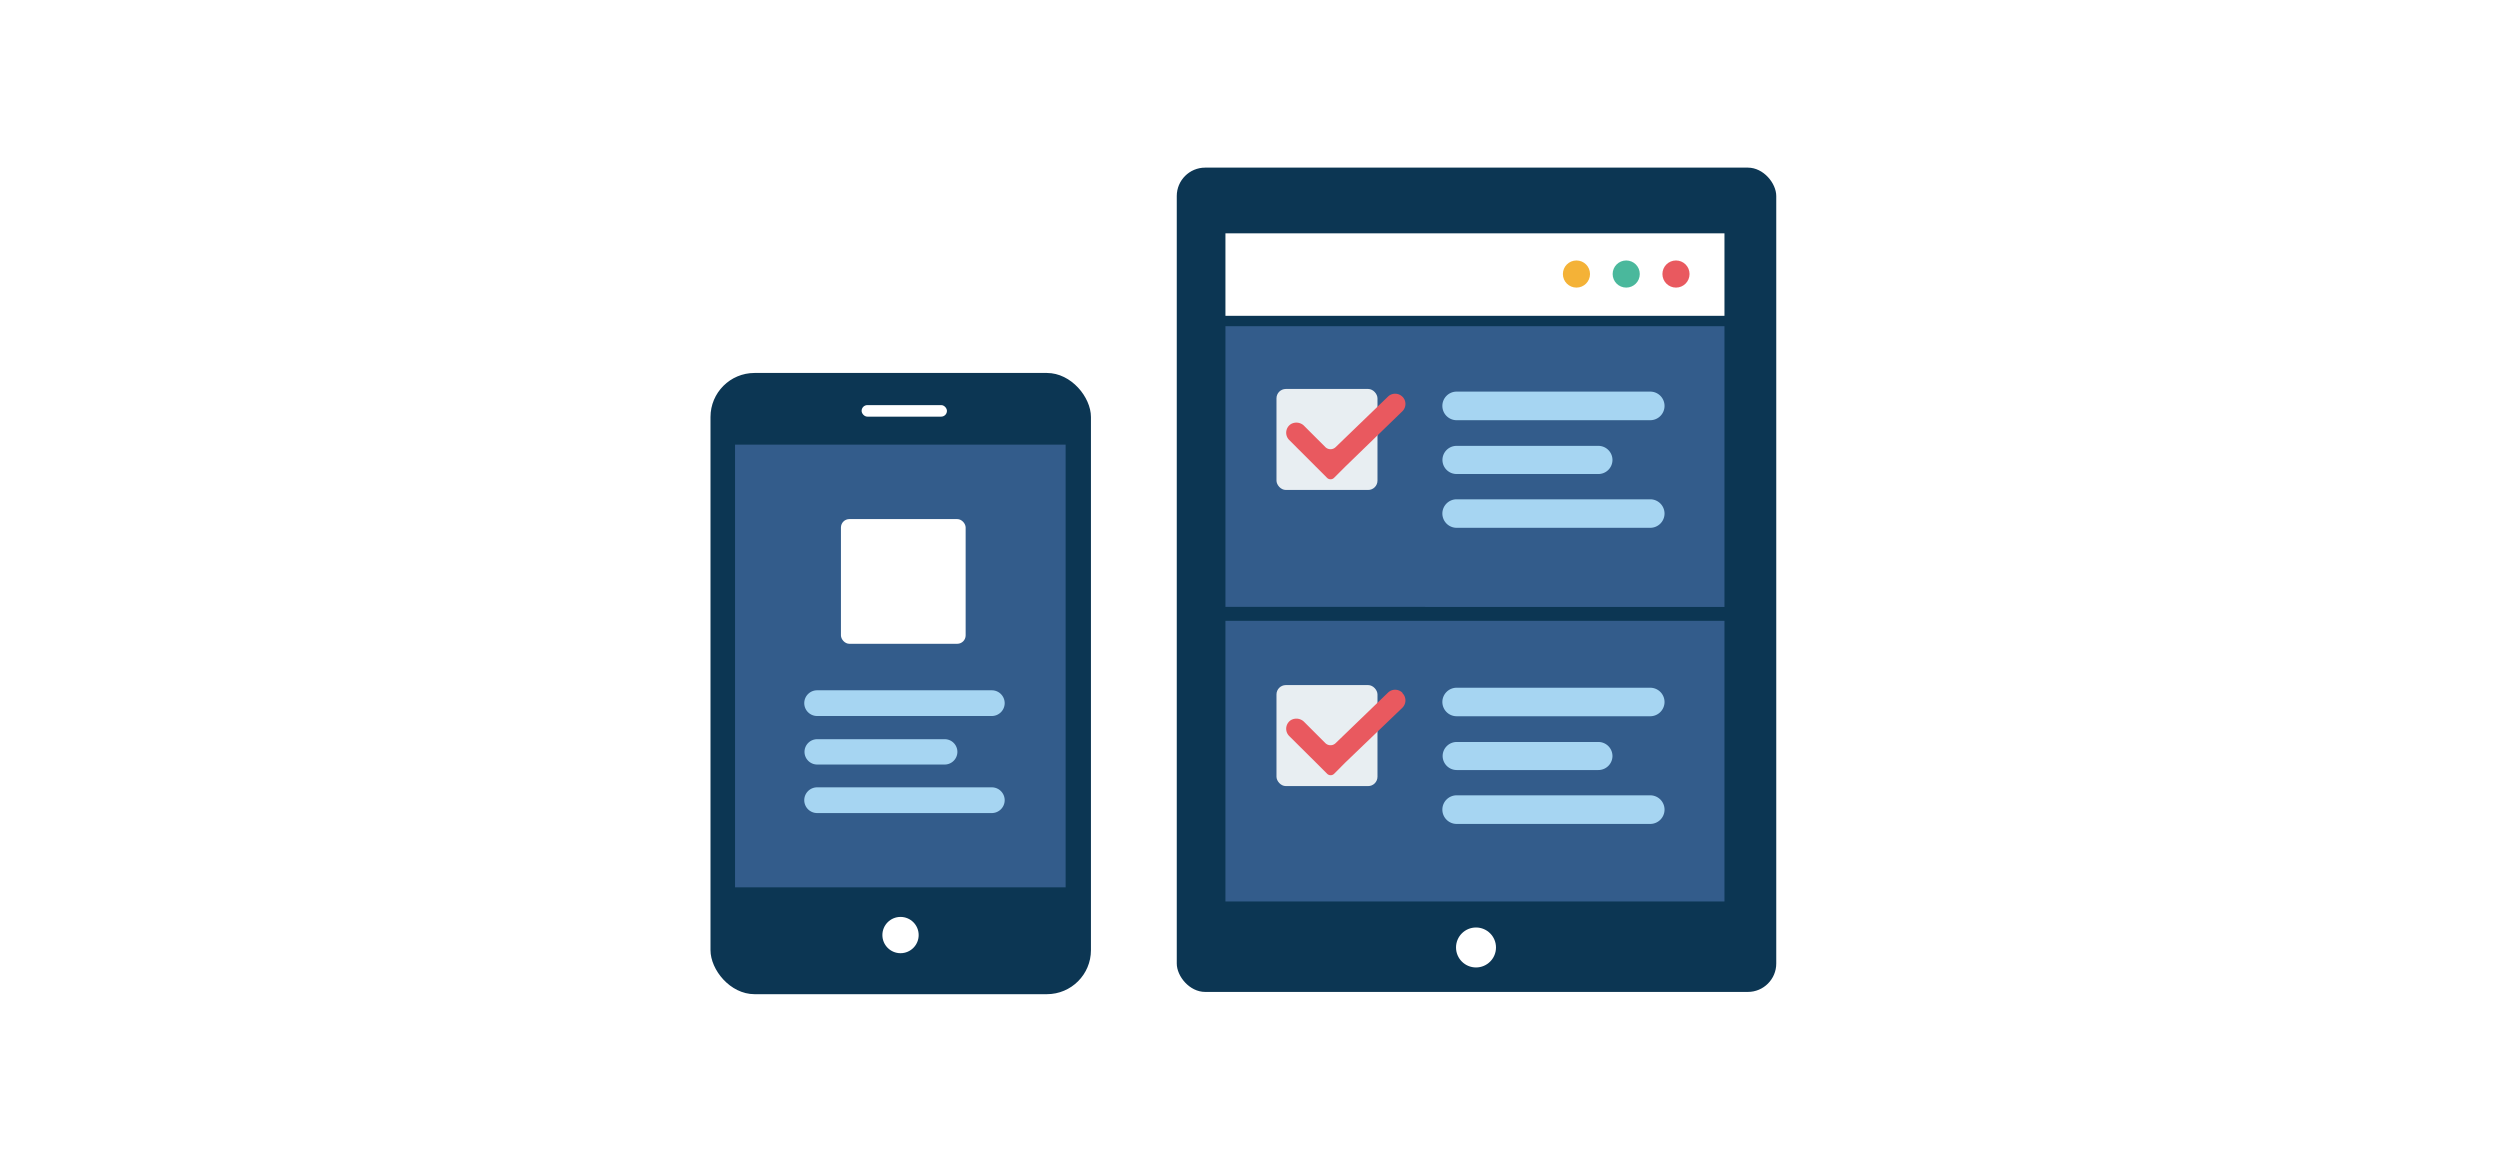 <svg id="レイヤー_1" data-name="レイヤー 1" xmlns="http://www.w3.org/2000/svg" viewBox="0 0 300 140"><defs><style>.cls-1{fill:#fff;}.cls-2{fill:#0c3653;}.cls-3{fill:#335c8b;}.cls-4{fill:#e9595f;}.cls-5{fill:#4ab89c;}.cls-6{fill:#f4b237;}.cls-7{fill:#a6d5f2;}.cls-8{fill:#e8eef2;}</style></defs><title>elearning02</title><rect class="cls-1" width="300" height="140"/><rect class="cls-2" x="141.212" y="20.115" width="71.938" height="98.916" rx="3.409" ry="3.409"/><path class="cls-3" d="M261.388-131.865v33.676H201.505v-33.676H261.388Z" transform="translate(-54.452 206.365)"/><path class="cls-3" d="M261.388-167.224v33.687H201.505v-33.687H261.388Z" transform="translate(-54.452 206.365)"/><path class="cls-1" d="M261.388-178.365v9.898H201.505v-9.898H261.388Z" transform="translate(-54.452 206.365)"/><circle class="cls-4" cx="201.118" cy="32.884" r="1.628"/><circle class="cls-5" cx="195.146" cy="32.884" r="1.628"/><circle class="cls-6" cx="189.174" cy="32.884" r="1.628"/><g id="_グループ_" data-name=" グループ "><circle id="_パス_" data-name=" パス " class="cls-1" cx="177.121" cy="113.697" r="2.398"/></g><g id="_グループ_2" data-name=" グループ 2"><path id="_パス_2" data-name=" パス 2" class="cls-7" d="M252.48-155.94H229.252a1.716,1.716,0,0,1-1.716-1.716h0a1.716,1.716,0,0,1,1.716-1.716h23.228a1.716,1.716,0,0,1,1.716,1.716h0A1.716,1.716,0,0,1,252.48-155.94Z" transform="translate(-54.452 206.365)"/></g><g id="_グループ_3" data-name=" グループ 3"><path id="_パス_3" data-name=" パス 3" class="cls-7" d="M252.48-143.028H229.252a1.716,1.716,0,0,1-1.716-1.716h0a1.716,1.716,0,0,1,1.716-1.705h23.228a1.716,1.716,0,0,1,1.716,1.716h0A1.716,1.716,0,0,1,252.48-143.028Z" transform="translate(-54.452 206.365)"/></g><g id="_グループ_4" data-name=" グループ 4"><path id="_パス_4" data-name=" パス 4" class="cls-7" d="M246.211-149.484H229.252a1.694,1.694,0,0,1-1.705-1.65h0A1.694,1.694,0,0,1,229.208-152.86q0.022-0.0.044-0h16.959a1.694,1.694,0,0,1,1.737,1.649q0.001,0.039 0,0.078h0a1.694,1.694,0,0,1-1.737,1.65Z" transform="translate(-54.452 206.365)"/></g><rect class="cls-8" x="153.178" y="46.675" width="12.12" height="12.12" rx="1.122" ry="1.122"/><path class="cls-4" d="M222.742-158.755a1.232,1.232,0,0,0-1.742-.007l-0.007.007-6.258,6.038a0.88,0.88,0,0,1-1.243,0l-2.519-2.519a1.309,1.309,0,0,0-1.606-.242,1.232,1.232,0,0,0-.381,1.7,1.232,1.232,0,0,0,.172.214l3.211,3.211,1.331,1.331a0.594,0.594,0,0,0,.836,0l1.331-1.331,6.874-6.665a1.232,1.232,0,0,0,.007-1.742l-0.007-.007h0v0.011Z" transform="translate(-54.452 206.365)"/><g id="_グループ_5" data-name=" グループ 5"><path id="_パス_5" data-name=" パス 5" class="cls-7" d="M252.48-120.416H229.252a1.716,1.716,0,0,1-1.716-1.716h0a1.716,1.716,0,0,1,1.716-1.705h23.228a1.716,1.716,0,0,1,1.716,1.716h0A1.716,1.716,0,0,1,252.48-120.416Z" transform="translate(-54.452 206.365)"/></g><g id="_グループ_6" data-name=" グループ 6"><path id="_パス_6" data-name=" パス 6" class="cls-7" d="M252.48-107.494H229.252a1.716,1.716,0,0,1-1.716-1.716h0a1.716,1.716,0,0,1,1.716-1.716h23.228a1.716,1.716,0,0,1,1.716,1.716h0a1.716,1.716,0,0,1-1.716,1.716h0Z" transform="translate(-54.452 206.365)"/></g><g id="_グループ_7" data-name=" グループ 7"><path id="_パス_7" data-name=" パス 7" class="cls-7" d="M246.211-113.961H229.252a1.694,1.694,0,0,1-1.683-1.683h0a1.694,1.694,0,0,1,1.683-1.683h16.959a1.694,1.694,0,0,1,1.737,1.649l0.001,0.034h0a1.694,1.694,0,0,1-1.704,1.683Z" transform="translate(-54.452 206.365)"/></g><rect class="cls-8" x="153.178" y="82.21" width="12.12" height="12.12" rx="1.122" ry="1.122"/><path class="cls-4" d="M222.742-123.232a1.232,1.232,0,0,0-1.742-.007l-0.007.007-6.258,6.038a0.88,0.88,0,0,1-1.243,0l-2.519-2.519a1.309,1.309,0,0,0-1.606-.242,1.232,1.232,0,0,0-.381,1.7,1.232,1.232,0,0,0,.172.214l3.222,3.2,1.331,1.331a0.594,0.594,0,0,0,.836,0l1.32-1.331,6.874-6.599a1.232,1.232,0,0,0,.007-1.742l-0.007-.007h0v-0.044Z" transform="translate(-54.452 206.365)"/><rect class="cls-2" x="85.26" y="44.756" width="45.654" height="74.546" rx="5.283" ry="5.283"/><path class="cls-3" d="M182.328-153.009v53.124h-39.671V-153.009h39.671Z" transform="translate(-54.452 206.365)"/><g id="_グループ_2-2" data-name="&lt;グループ&gt;"><circle id="_パス_2-2" data-name="&lt;パス&gt;" class="cls-1" cx="108.063" cy="112.207" r="2.177"/></g><g id="_グループ_3-2" data-name="&lt;グループ&gt;"><path id="_パス_3-2" data-name="&lt;パス&gt;" class="cls-7" d="M173.471-120.444H152.506a1.547,1.547,0,0,1-1.543-1.543h0a1.547,1.547,0,0,1,1.543-1.543h20.965a1.547,1.547,0,0,1,1.543,1.543h0A1.547,1.547,0,0,1,173.471-120.444Z" transform="translate(-54.452 206.365)"/></g><g id="_グループ_4-2" data-name="&lt;グループ&gt;"><path id="_パス_4-2" data-name="&lt;パス&gt;" class="cls-7" d="M173.471-108.798H152.506a1.547,1.547,0,0,1-1.543-1.543h0a1.547,1.547,0,0,1,1.543-1.543h20.965a1.547,1.547,0,0,1,1.543,1.543h0A1.547,1.547,0,0,1,173.471-108.798Z" transform="translate(-54.452 206.365)"/></g><g id="_グループ_5-2" data-name="&lt;グループ&gt;"><path id="_パス_5-2" data-name="&lt;パス&gt;" class="cls-7" d="M167.82-114.621H152.513a1.525,1.525,0,0,1-1.52-1.52h0a1.525,1.525,0,0,1,1.52-1.52h15.306a1.525,1.525,0,0,1,1.52,1.52h0A1.525,1.525,0,0,1,167.82-114.621Z" transform="translate(-54.452 206.365)"/></g><rect class="cls-1" x="100.913" y="62.291" width="14.964" height="14.964" rx="1.009" ry="1.009"/><rect class="cls-1" x="103.394" y="48.612" width="10.239" height="1.385" rx="0.692" ry="0.692"/></svg>